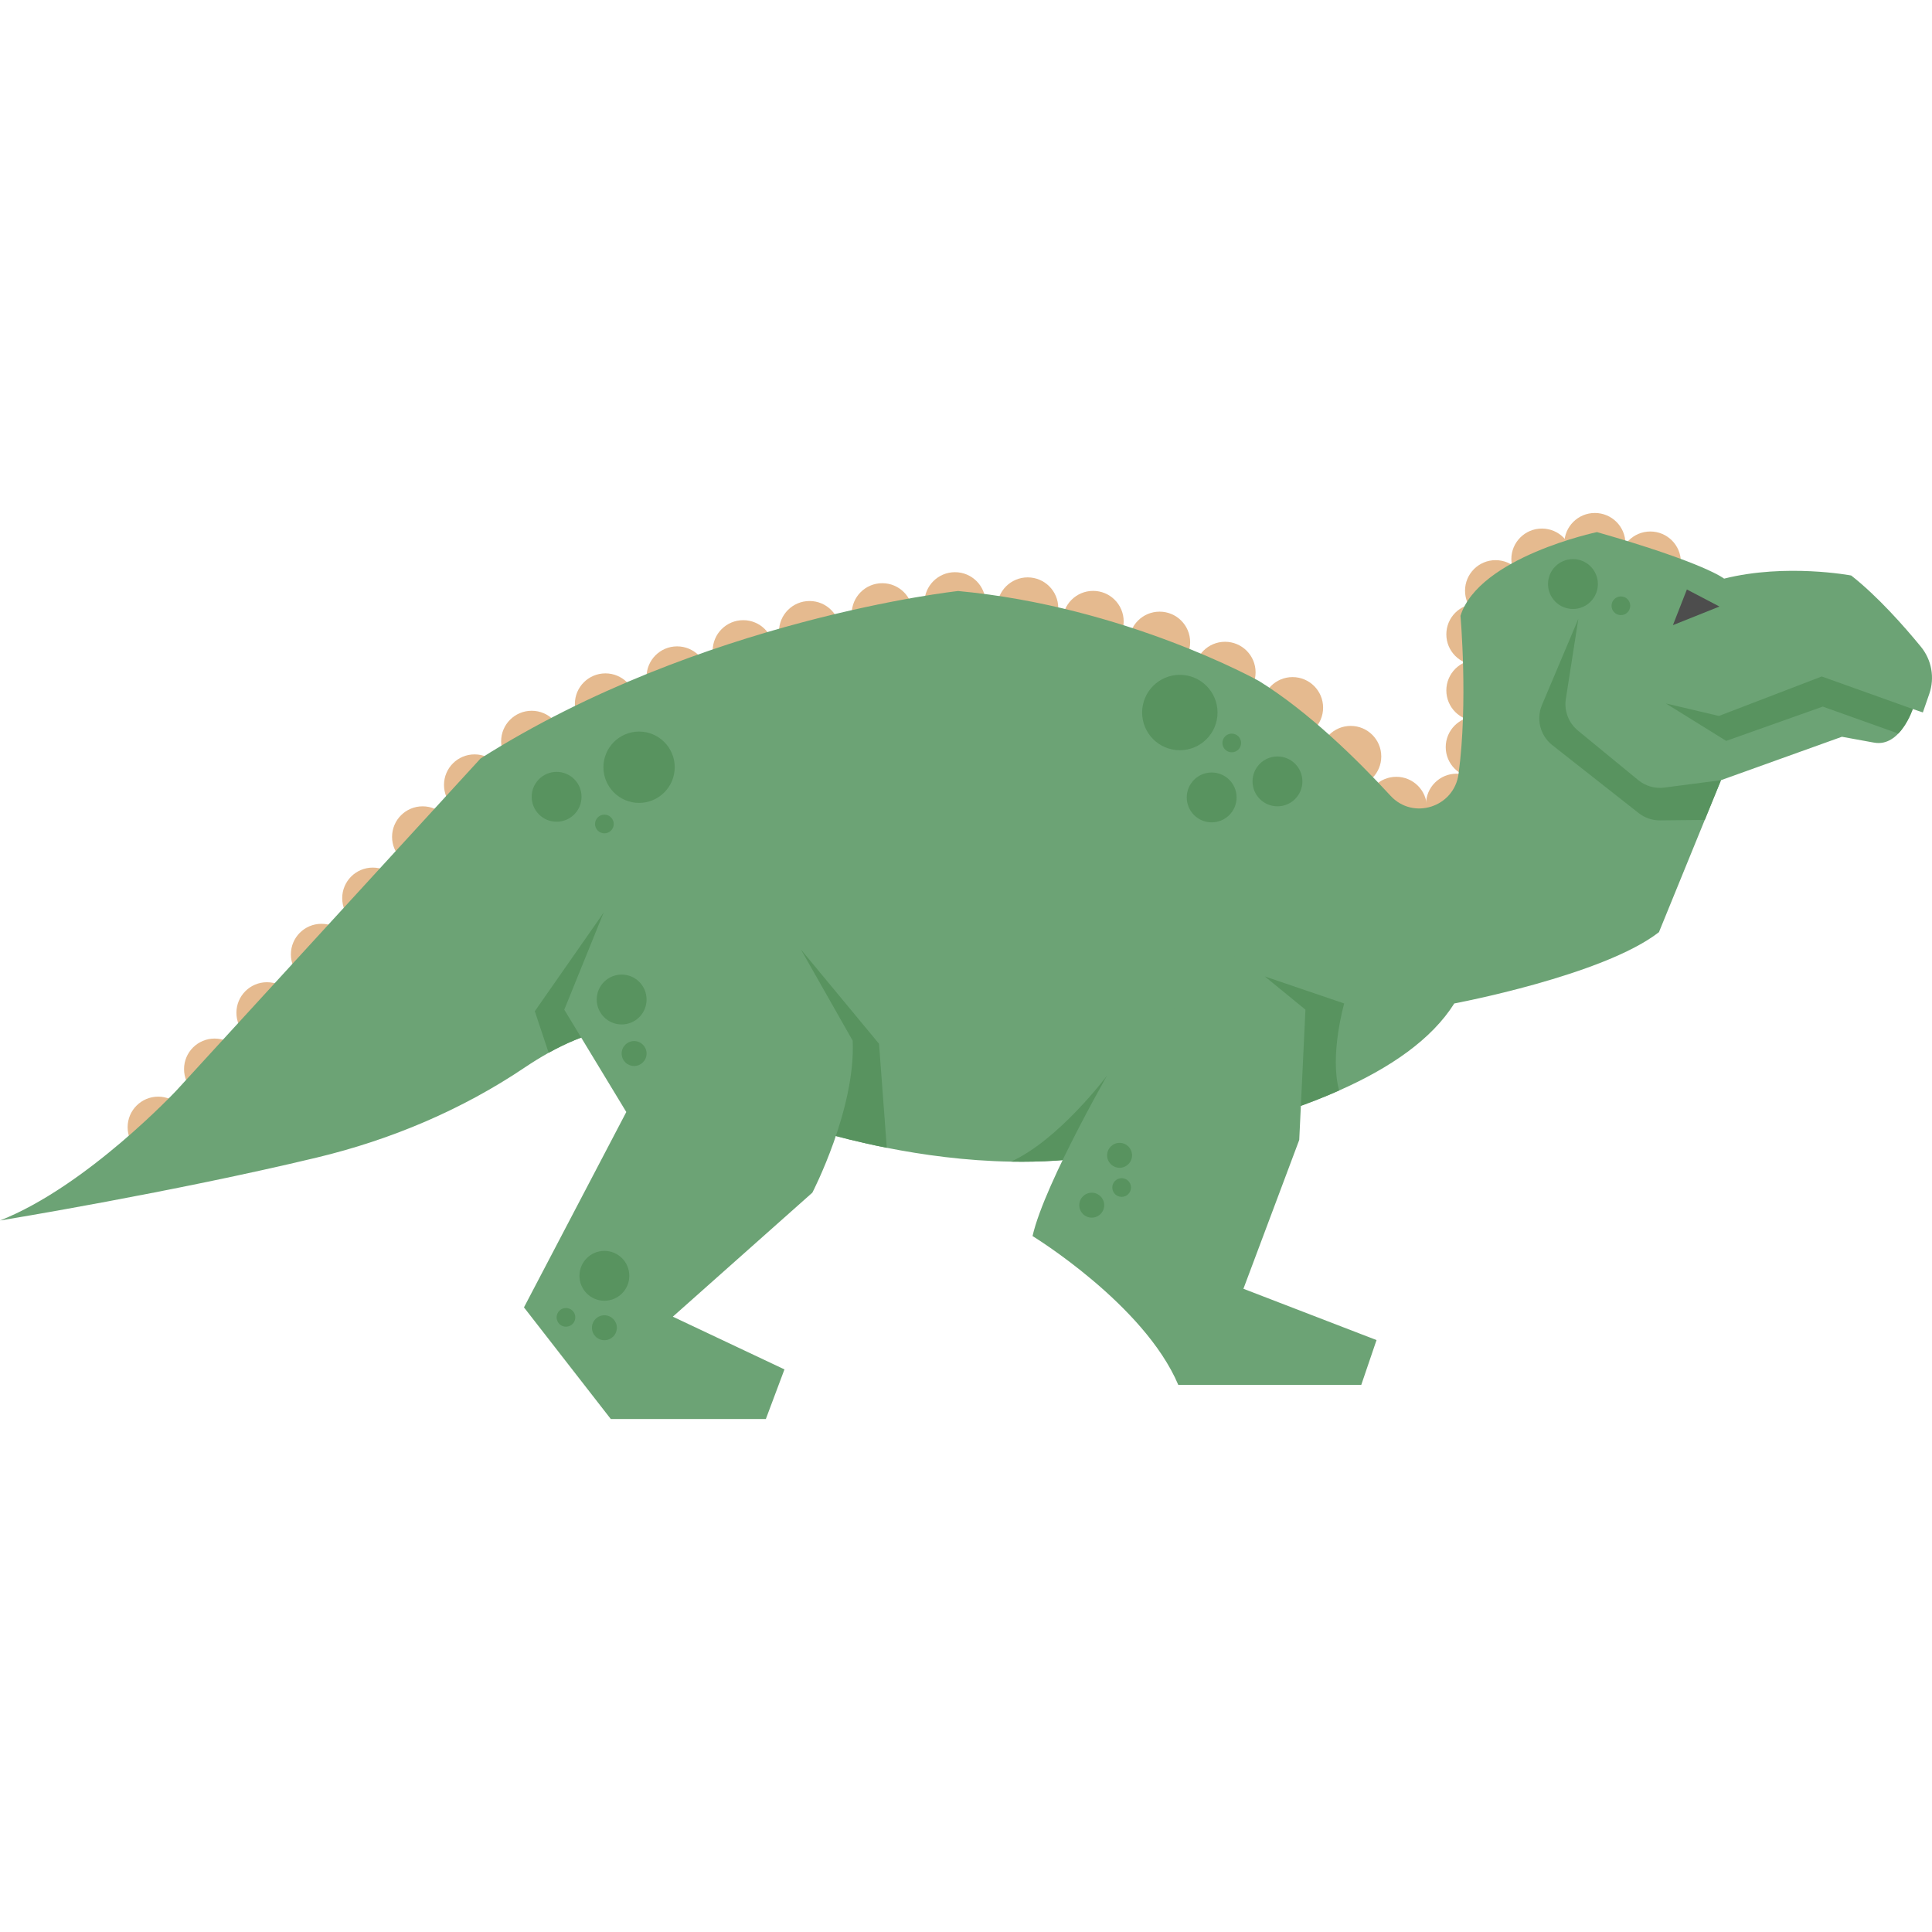<?xml version="1.0" encoding="iso-8859-1"?>
<!-- Generator: Adobe Illustrator 18.0.0, SVG Export Plug-In . SVG Version: 6.00 Build 0)  -->
<!DOCTYPE svg PUBLIC "-//W3C//DTD SVG 1.1//EN" "http://www.w3.org/Graphics/SVG/1.1/DTD/svg11.dtd">
<svg version="1.1" id="Capa_1" xmlns="http://www.w3.org/2000/svg" xmlns:xlink="http://www.w3.org/1999/xlink" x="0px" y="0px"
	 viewBox="0 0 465.01 465.01" style="enable-background:new 0 0 465.01 465.01;" xml:space="preserve">
<g>
	<circle style="fill:#E5BA8F;" cx="383.866" cy="130.822" r="7.354"/>
	<circle style="fill:#E5BA8F;" cx="397.212" cy="135.279" r="7.354"/>
	<circle style="fill:#E5BA8F;" cx="371.116" cy="134.572" r="7.354"/>
	<circle style="fill:#E5BA8F;" cx="359.97" cy="142.176" r="7.354"/>
	<circle style="fill:#E5BA8F;" cx="355.47" cy="152.676" r="7.354"/>
	<circle style="fill:#E5BA8F;" cx="355.47" cy="166.176" r="7.354"/>
	<circle style="fill:#E5BA8F;" cx="355.324" cy="179.822" r="7.354"/>
	<circle style="fill:#E5BA8F;" cx="350.574" cy="193.572" r="7.354"/>
	<circle style="fill:#E5BA8F;" cx="336.074" cy="194.322" r="7.354"/>
	<circle style="fill:#E5BA8F;" cx="325.102" cy="182.072" r="7.354"/>
	<circle style="fill:#E5BA8F;" cx="311.102" cy="170.322" r="7.354"/>
	<circle style="fill:#E5BA8F;" cx="294.852" cy="161.822" r="7.354"/>
	<circle style="fill:#E5BA8F;" cx="279.102" cy="154.572" r="7.354"/>
	<circle style="fill:#E5BA8F;" cx="263.102" cy="149.572" r="7.354"/>
	<circle style="fill:#E5BA8F;" cx="247.352" cy="146.322" r="7.354"/>
	<circle style="fill:#E5BA8F;" cx="212.352" cy="147.723" r="7.354"/>
	<circle style="fill:#E5BA8F;" cx="194.852" cy="152.01" r="7.354"/>
	<circle style="fill:#E5BA8F;" cx="162.97" cy="162.926" r="7.354"/>
	<circle style="fill:#E5BA8F;" cx="145.72" cy="169.426" r="7.354"/>
	<circle style="fill:#E5BA8F;" cx="127.97" cy="178.426" r="7.354"/>
	<circle style="fill:#E5BA8F;" cx="101.72" cy="201.426" r="7.354"/>
	<circle style="fill:#E5BA8F;" cx="89.72" cy="216.176" r="7.354"/>
	<circle style="fill:#E5BA8F;" cx="77.367" cy="229.706" r="7.354"/>
	<circle style="fill:#E5BA8F;" cx="64.256" cy="243.764" r="7.354"/>
	<circle style="fill:#E5BA8F;" cx="51.654" cy="257.322" r="7.354"/>
	<circle style="fill:#E5BA8F;" cx="38.072" cy="271.304" r="7.354"/>
	<circle style="fill:#E5BA8F;" cx="114.22" cy="188.926" r="7.354"/>
	<circle style="fill:#E5BA8F;" cx="178.888" cy="156.622" r="7.354"/>
	<circle style="fill:#E5BA8F;" cx="229.852" cy="145.072" r="7.354"/>
	<path style="fill:#6CA375;" d="M464.36,167.002l-1.55,4.47l-2.44-0.82c0,0-3.01,9.23-9.28,8.09c-0.11-0.02-0.21-0.03-0.31-0.05
		l-7.45-1.36l-29.11,10.45l-14.93,36.58c-13.43,10.45-49.26,17.16-49.26,17.16c-5.43,8.63-15.36,15.48-27.72,20.95
		c-7.22,3.22-15.29,5.95-23.75,8.3h-0.02c-6.98,1.95-14.25,3.64-21.55,5.09c-4.02,0.82-8.05,1.55-12.05,2.24
		c-7.19,1.22-14.52,1.62-21.61,1.49c-10.95-0.18-21.35-1.64-29.89-3.33c-12.93-2.55-21.65-5.63-21.65-5.63s-1.92-3.98-6.28-8.73
		c-5.05-5.51-13.38-12-25.81-14.41c-9.81-1.89-19.62,1.44-27.65,5.9c-1.98,1.11-3.85,2.27-5.58,3.43
		c-15.26,10.3-32.36,17.51-50.26,21.8c-34.59,8.3-74.96,14.94-76.21,15.14c20.89-8.22,42.51-31.34,42.51-31.34l73.15-79.86
		c53-33.59,114.95-40.31,114.95-40.31c40.3,3.73,72.4,21.65,72.4,21.65c11.9,7.37,23.55,18.81,31.66,27.61
		c5.45,5.95,15.32,2.77,16.39-5.24c2.33-17.22,0.46-38.05,0.46-38.05c4.48-14.18,32.85-20.15,32.85-20.15
		c26.12,7.46,30.6,11.2,30.6,11.2c14.93-3.74,30.6-0.75,30.6-0.75c6.38,5.01,12.76,12.25,16.76,17.13
		C464.94,158.832,465.7,163.122,464.36,167.002z"/>
	<path style="fill:#58935F;" d="M414.222,187.784l-13.634,1.778c-2.254,0.294-4.53-0.358-6.286-1.801l-14.514-11.922
		c-2.251-1.849-3.356-4.75-2.907-7.628l3.006-19.241l-8.751,20.712c-1.443,3.416-0.423,7.376,2.492,9.669l20.778,16.345
		c1.473,1.159,3.297,1.78,5.171,1.761l10.741-0.109L414.222,187.784z"/>
	<path style="fill:#58935F;" d="M213.44,276.262c-12.928-2.553-21.646-5.628-21.646-5.628s-1.926-3.986-6.285-8.733l7.27-33.364
		l18.794,22.69L213.44,276.262z"/>
	<path style="fill:#58935F;" d="M159.7,247.496c-9.808-1.896-19.616,1.433-27.647,5.896l-3.329-10.002l16.54-23.691L159.7,247.496z"
		/>
	<path style="fill:#58935F;" d="M276.989,275.859c-4.016,0.821-8.046,1.553-12.047,2.239c-7.195,1.224-14.525,1.627-21.616,1.493
		c11.569-5.24,23.094-20.66,23.094-20.66L276.989,275.859z"/>
	<path style="fill:#58935F;" d="M322.31,262.468c-7.225,3.224-15.286,5.956-23.75,8.3l5.896-35.738l19.078,6.494
		C323.534,241.524,319.966,253.945,322.31,262.468z"/>
	<path style="fill:#6CA375;" d="M147.011,215.4l-11.196,27.617l14.928,24.631l-24.631,47.023l20.899,26.87h37.32l4.478-11.942
		l-26.87-12.689l33.588-29.856c0,0,10.45-20.153,9.703-36.574l-15.674-27.617"/>
	<path style="fill:#6CA375;" d="M268.674,254.96c0,0-17.237,29.605-20.153,42.545c0,0,26.87,16.421,35.081,35.827h44.038
		l3.675-10.792l-32.038-12.347l13.435-35.827l1.493-31.349l-16.421-13.435"/>
	<polygon style="fill:#4D4D4D;" points="406.012,141.88 413.849,145.985 402.653,150.464 	"/>
	<path style="fill:#58935F;" d="M460.37,170.653l-21.9-7.832l-24.75,9.5l-12.75-3l14.5,9l23.25-8.25l18.18,6.486
		C459.23,174.135,460.369,170.653,460.37,170.653z"/>
	<circle style="fill:#58935F;" cx="133.97" cy="191.78" r="6"/>
	<circle style="fill:#58935F;" cx="291.635" cy="191.93" r="6"/>
	<circle style="fill:#58935F;" cx="307.47" cy="188.072" r="6"/>
	<circle style="fill:#58935F;" cx="149.624" cy="240.572" r="6"/>
	<circle style="fill:#58935F;" cx="145.47" cy="307.072" r="6"/>
	<circle style="fill:#58935F;" cx="145.47" cy="319.572" r="3"/>
	<circle style="fill:#58935F;" cx="269.47" cy="278.072" r="3"/>
	<circle style="fill:#58935F;" cx="152.624" cy="253.572" r="3"/>
	<circle style="fill:#58935F;" cx="262.77" cy="290.072" r="3"/>
	<circle style="fill:#58935F;" cx="378.591" cy="140.572" r="6"/>
	<circle style="fill:#58935F;" cx="283.97" cy="171.498" r="9.073"/>
	<circle style="fill:#58935F;" cx="145.47" cy="198.323" r="2.25"/>
	<circle style="fill:#58935F;" cx="296.47" cy="178.822" r="2.25"/>
	<circle style="fill:#58935F;" cx="269.97" cy="285.822" r="2.25"/>
	<circle style="fill:#58935F;" cx="136.22" cy="317.072" r="2.25"/>
	<circle style="fill:#58935F;" cx="390.131" cy="145.802" r="2.25"/>
	<circle style="fill:#58935F;" cx="153.817" cy="184.663" r="8.581"/>
</g>
<g>
</g>
<g>
</g>
<g>
</g>
<g>
</g>
<g>
</g>
<g>
</g>
<g>
</g>
<g>
</g>
<g>
</g>
<g>
</g>
<g>
</g>
<g>
</g>
<g>
</g>
<g>
</g>
<g>
</g>
</svg>
